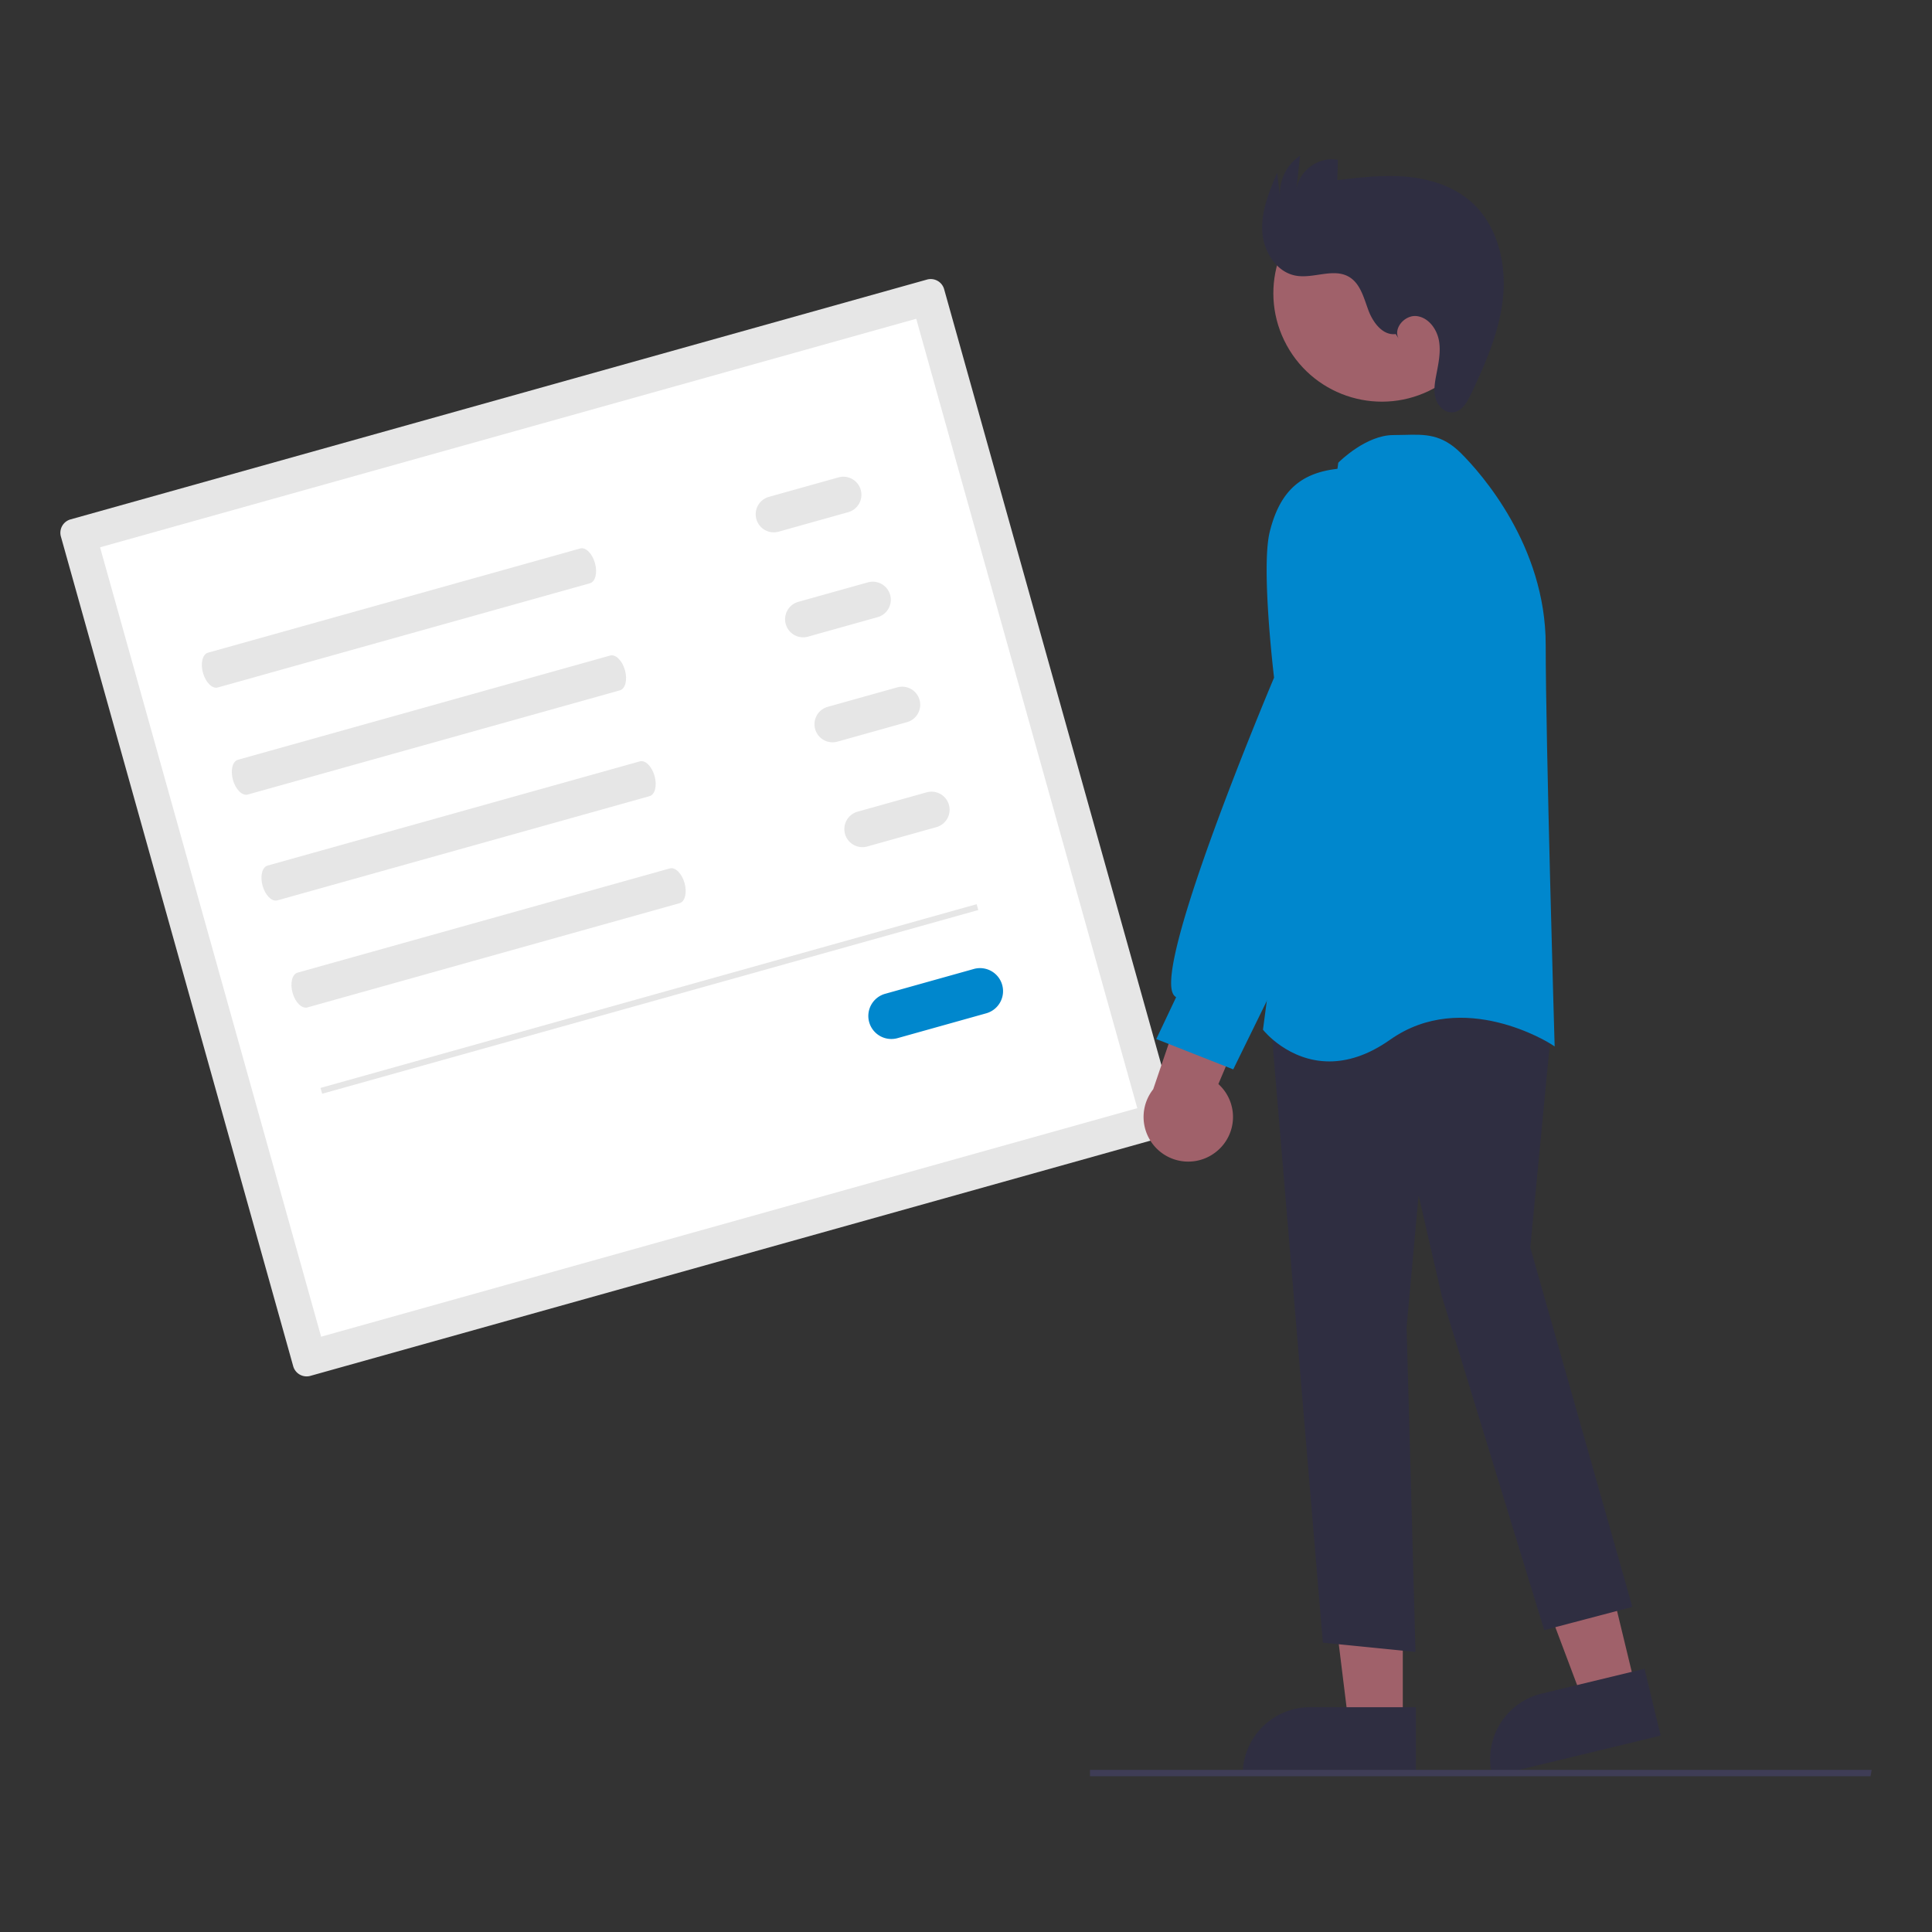 <?xml version="1.0" encoding="UTF-8" standalone="no"?>
<svg
   width="800"
   height="800"
   viewBox="0 0 800 800"
   role="img"
   artist="Katerina Limpitsouni"
   source="https://undraw.co/"
   version="1.1"
   id="svg18"
   sodipodi:docname="sonderleistung.svg"
   inkscape:version="1.3.2 (091e20e, 2023-11-25)"
   xmlns:inkscape="http://www.inkscape.org/namespaces/inkscape"
   xmlns:sodipodi="http://sodipodi.sourceforge.net/DTD/sodipodi-0.dtd"
   xmlns="http://www.w3.org/2000/svg"
   xmlns:svg="http://www.w3.org/2000/svg">
  <rect x="0" y="0" width="800" height="800" fill="#333333" stroke="none"/>
  <defs
     id="defs18" />
  <sodipodi:namedview
     id="namedview18"
     pagecolor="#ffffff"
     bordercolor="#000000"
     borderopacity="0.25"
     inkscape:showpageshadow="2"
     inkscape:pageopacity="0.0"
     inkscape:pagecheckerboard="0"
     inkscape:deskcolor="#d1d1d1"
     inkscape:zoom="0.44102731"
     inkscape:cx="299.3012"
     inkscape:cy="267.55713"
     inkscape:window-width="1728"
     inkscape:window-height="1387"
     inkscape:window-x="0"
     inkscape:window-y="25"
     inkscape:window-maximized="0"
     inkscape:current-layer="svg18" />
  <g
     id="g18"
     transform="matrix(1.254,0,0,1.254,24.999,64.497)">
    <path
       d="m 3.352,120.074 a 4.594,4.594 0 0 0 -3.182,5.656 l 76.716,273.978 a 4.594,4.594 0 0 0 5.656,3.182 l 282.815,-79.191 a 4.594,4.594 0 0 0 3.182,-5.656 L 291.823,44.065 a 4.594,4.594 0 0 0 -5.656,-3.182 z"
       fill="#e6e6e6"
       id="path1" />
    <path
       d="M 86.097,389.953 355.601,314.489 282.612,53.821 13.107,129.285 Z"
       fill="#ffffff"
       id="path2" />
    <path
       d="m 48.739,164.091 c -1.798,0.503 -2.539,3.49 -1.652,6.658 0.887,3.168 3.072,5.335 4.87,4.832 l 122.917,-34.418 c 1.798,-0.503 2.539,-3.49 1.652,-6.658 -0.887,-3.167 -3.072,-5.335 -4.87,-4.832 z"
       fill="#e6e6e6"
       id="path3" />
    <path
       d="m 58.638,199.443 c -1.798,0.503 -2.539,3.49 -1.652,6.658 0.887,3.168 3.072,5.335 4.87,4.832 l 122.917,-34.418 c 1.798,-0.503 2.539,-3.49 1.652,-6.658 -0.887,-3.168 -3.072,-5.335 -4.87,-4.832 z"
       fill="#e6e6e6"
       id="path4" />
    <path
       d="m 68.423,234.387 c -1.798,0.503 -2.539,3.49 -1.652,6.658 0.887,3.168 3.072,5.335 4.87,4.832 l 122.917,-34.418 c 1.798,-0.503 2.539,-3.49 1.652,-6.658 -0.887,-3.168 -3.072,-5.335 -4.87,-4.832 z"
       fill="#e6e6e6"
       id="path5" />
    <path
       d="m 78.322,269.739 c -1.798,0.503 -2.539,3.49 -1.652,6.658 0.887,3.168 3.072,5.335 4.87,4.832 l 122.917,-34.418 c 1.798,-0.503 2.539,-3.49 1.652,-6.658 -0.887,-3.168 -3.072,-5.335 -4.87,-4.832 z"
       fill="#e6e6e6"
       id="path6" />
    <path
       d="m 234.036,112.614 a 5.966,5.966 0 1 0 3.217,11.489 l 22.979,-6.434 a 5.966,5.966 0 0 0 -3.217,-11.489 z"
       fill="#e6e6e6"
       id="path7" />
    <path
       d="m 243.742,147.281 a 5.966,5.966 0 1 0 3.217,11.489 l 22.979,-6.434 a 5.966,5.966 0 0 0 -3.217,-11.489 z"
       fill="#e6e6e6"
       id="path8" />
    <path
       d="m 253.449,181.948 a 5.966,5.966 0 1 0 3.217,11.489 l 22.979,-6.434 a 5.966,5.966 0 0 0 -3.217,-11.489 z"
       fill="#e6e6e6"
       id="path9" />
    <path
       d="m 263.156,216.614 a 5.966,5.966 0 0 0 3.217,11.489 l 22.979,-6.434 a 5.966,5.966 0 0 0 -3.217,-11.489 z"
       fill="#e6e6e6"
       id="path10" />
    <path
       d="m 272.43,276.703 a 7.602,7.602 0 1 0 4.099,14.64 l 29.28,-8.199 a 7.602,7.602 0 0 0 -4.099,-14.64 v 0 z"
       fill="#0087cd"
       id="path11" />
    <rect
       x="-0.28"
       y="319.566"
       width="225"
       height="2"
       transform="rotate(-15.643)"
       fill="#e6e6e6"
       id="rect11" />
    <polygon
       points="520.202,506.072 502.825,510.273 478.352,445.247 503.999,439.047 "
       fill="#a0616a"
       id="polygon11" />
    <path
       d="m 472.845,535.114 -0.118,-0.486 a 22.233,22.233 0 0 1 16.368,-26.805 l 33.999,-8.219 5.336,22.073 z"
       fill="#2f2e41"
       id="path12" />
    <polygon
       points="443.276,517.91 425.399,517.909 416.894,448.953 443.279,448.954 "
       fill="#a0616a"
       id="polygon12" />
    <path
       d="m 447.606,535.011 -57.186,-0.002 v -0.5 a 22.208,22.208 0 0 1 22.208,-22.208 h 10e-4 l 34.978,0.001 z"
       fill="#2f2e41"
       id="path13" />
    <path
       d="m 416.88,490.99 -17.358,-206.871 71.856,-13.245 0.284,-0.051 21.032,13.52 -7.32,76.134 33.704,118.699 -29.102,7.659 -33.758,-110.086 -7.725,-33.476 -3.959,43.5 2.939,107.278 z"
       fill="#2f2e41"
       id="path14" />
    <path
       d="m 397.296,288.811 -0.19,-0.241 24.83,-186.957 0.032,-0.245 0.175,-0.175 c 0.366,-0.366 9.066,-8.963 18.014,-8.963 1.294,0 2.524,-0.033 3.704,-0.063 6.848,-0.178 12.257,-0.32 18.685,6.109 6.55,6.549 27.92,30.465 27.92,63.219 0,31.704 2.887,130.228 2.916,131.219 l 0.041,1.391 -1.167,-0.759 c -0.288,-0.185 -29.031,-18.487 -53.137,-1.474 -7.533,5.317 -14.301,7.181 -20.087,7.181 -13.468,-10e-6 -21.622,-10.097 -21.737,-10.243 z"
       fill="#0087cd"
       id="path15" />
    <circle
       cx="361.118"
       cy="249.12"
       r="35.815"
       transform="rotate(-28.663)"
       fill="#a0616a"
       id="circle15" />
    <path
       d="m 381.53,328.99 a 14.664,14.664 0 0 0 0.851,-22.469 l 20.339,-47.976 -26.631,4.901 -15.232,44.807 a 14.743,14.743 0 0 0 20.673,20.736 z"
       fill="#a0616a"
       id="path16" />
    <path
       d="m 361.879,291.671 6.55,-13.827 a 2.693,2.693 0 0 1 -0.967,-1.003 c -6.119,-10.605 30.843,-98.672 33.306,-104.514 -0.376,-3.177 -4.256,-36.844 -1.419,-48.193 3.34,-13.359 10.197,-19.585 22.93,-20.818 14.041,-1.319 17.83,17.749 17.866,17.943 l 0.013,49.02 -16.115,56.428 -36.752,74.973 z"
       fill="#0087cd"
       id="path17" />
    <path
       d="m 440.937,58.871 c -4.293,0.559 -7.532,-3.834 -9.034,-7.895 -1.502,-4.061 -2.647,-8.788 -6.379,-10.982 -5.1,-2.997 -11.625,0.608 -17.457,-0.381 -6.586,-1.117 -10.868,-8.096 -11.204,-14.768 -0.336,-6.672 2.319,-13.088 4.924,-19.239 l 0.909,7.644 A 15.159,15.159 0 0 1 409.321,-4e-5 l -1.172,11.217 c 0.735,-6.284 7.505,-11.153 13.696,-9.851 l -0.185,6.684 c 7.607,-0.905 15.28,-1.81 22.909,-1.121 7.629,0.689 15.312,3.103 21.094,8.127 8.65,7.516 11.809,19.892 10.748,31.301 -1.061,11.41 -5.77,22.128 -10.679,32.482 -1.235,2.605 -2.943,5.545 -5.807,5.877 -2.573,0.298 -4.928,-1.853 -5.728,-4.317 -0.8,-2.464 -0.41,-5.141 0.07,-7.686 0.724,-3.846 1.636,-7.777 0.956,-11.63 -0.68,-3.854 -3.453,-7.662 -7.337,-8.134 -3.885,-0.472 -7.86,3.968 -5.992,7.407 z"
       fill="#2f2e41"
       id="path18" />
    <polygon
       points="597.729,535.092 339.991,535.092 339.991,532.986 598.111,532.986 "
       fill="#3f3d56"
       id="polygon18" />
  </g>
</svg>

